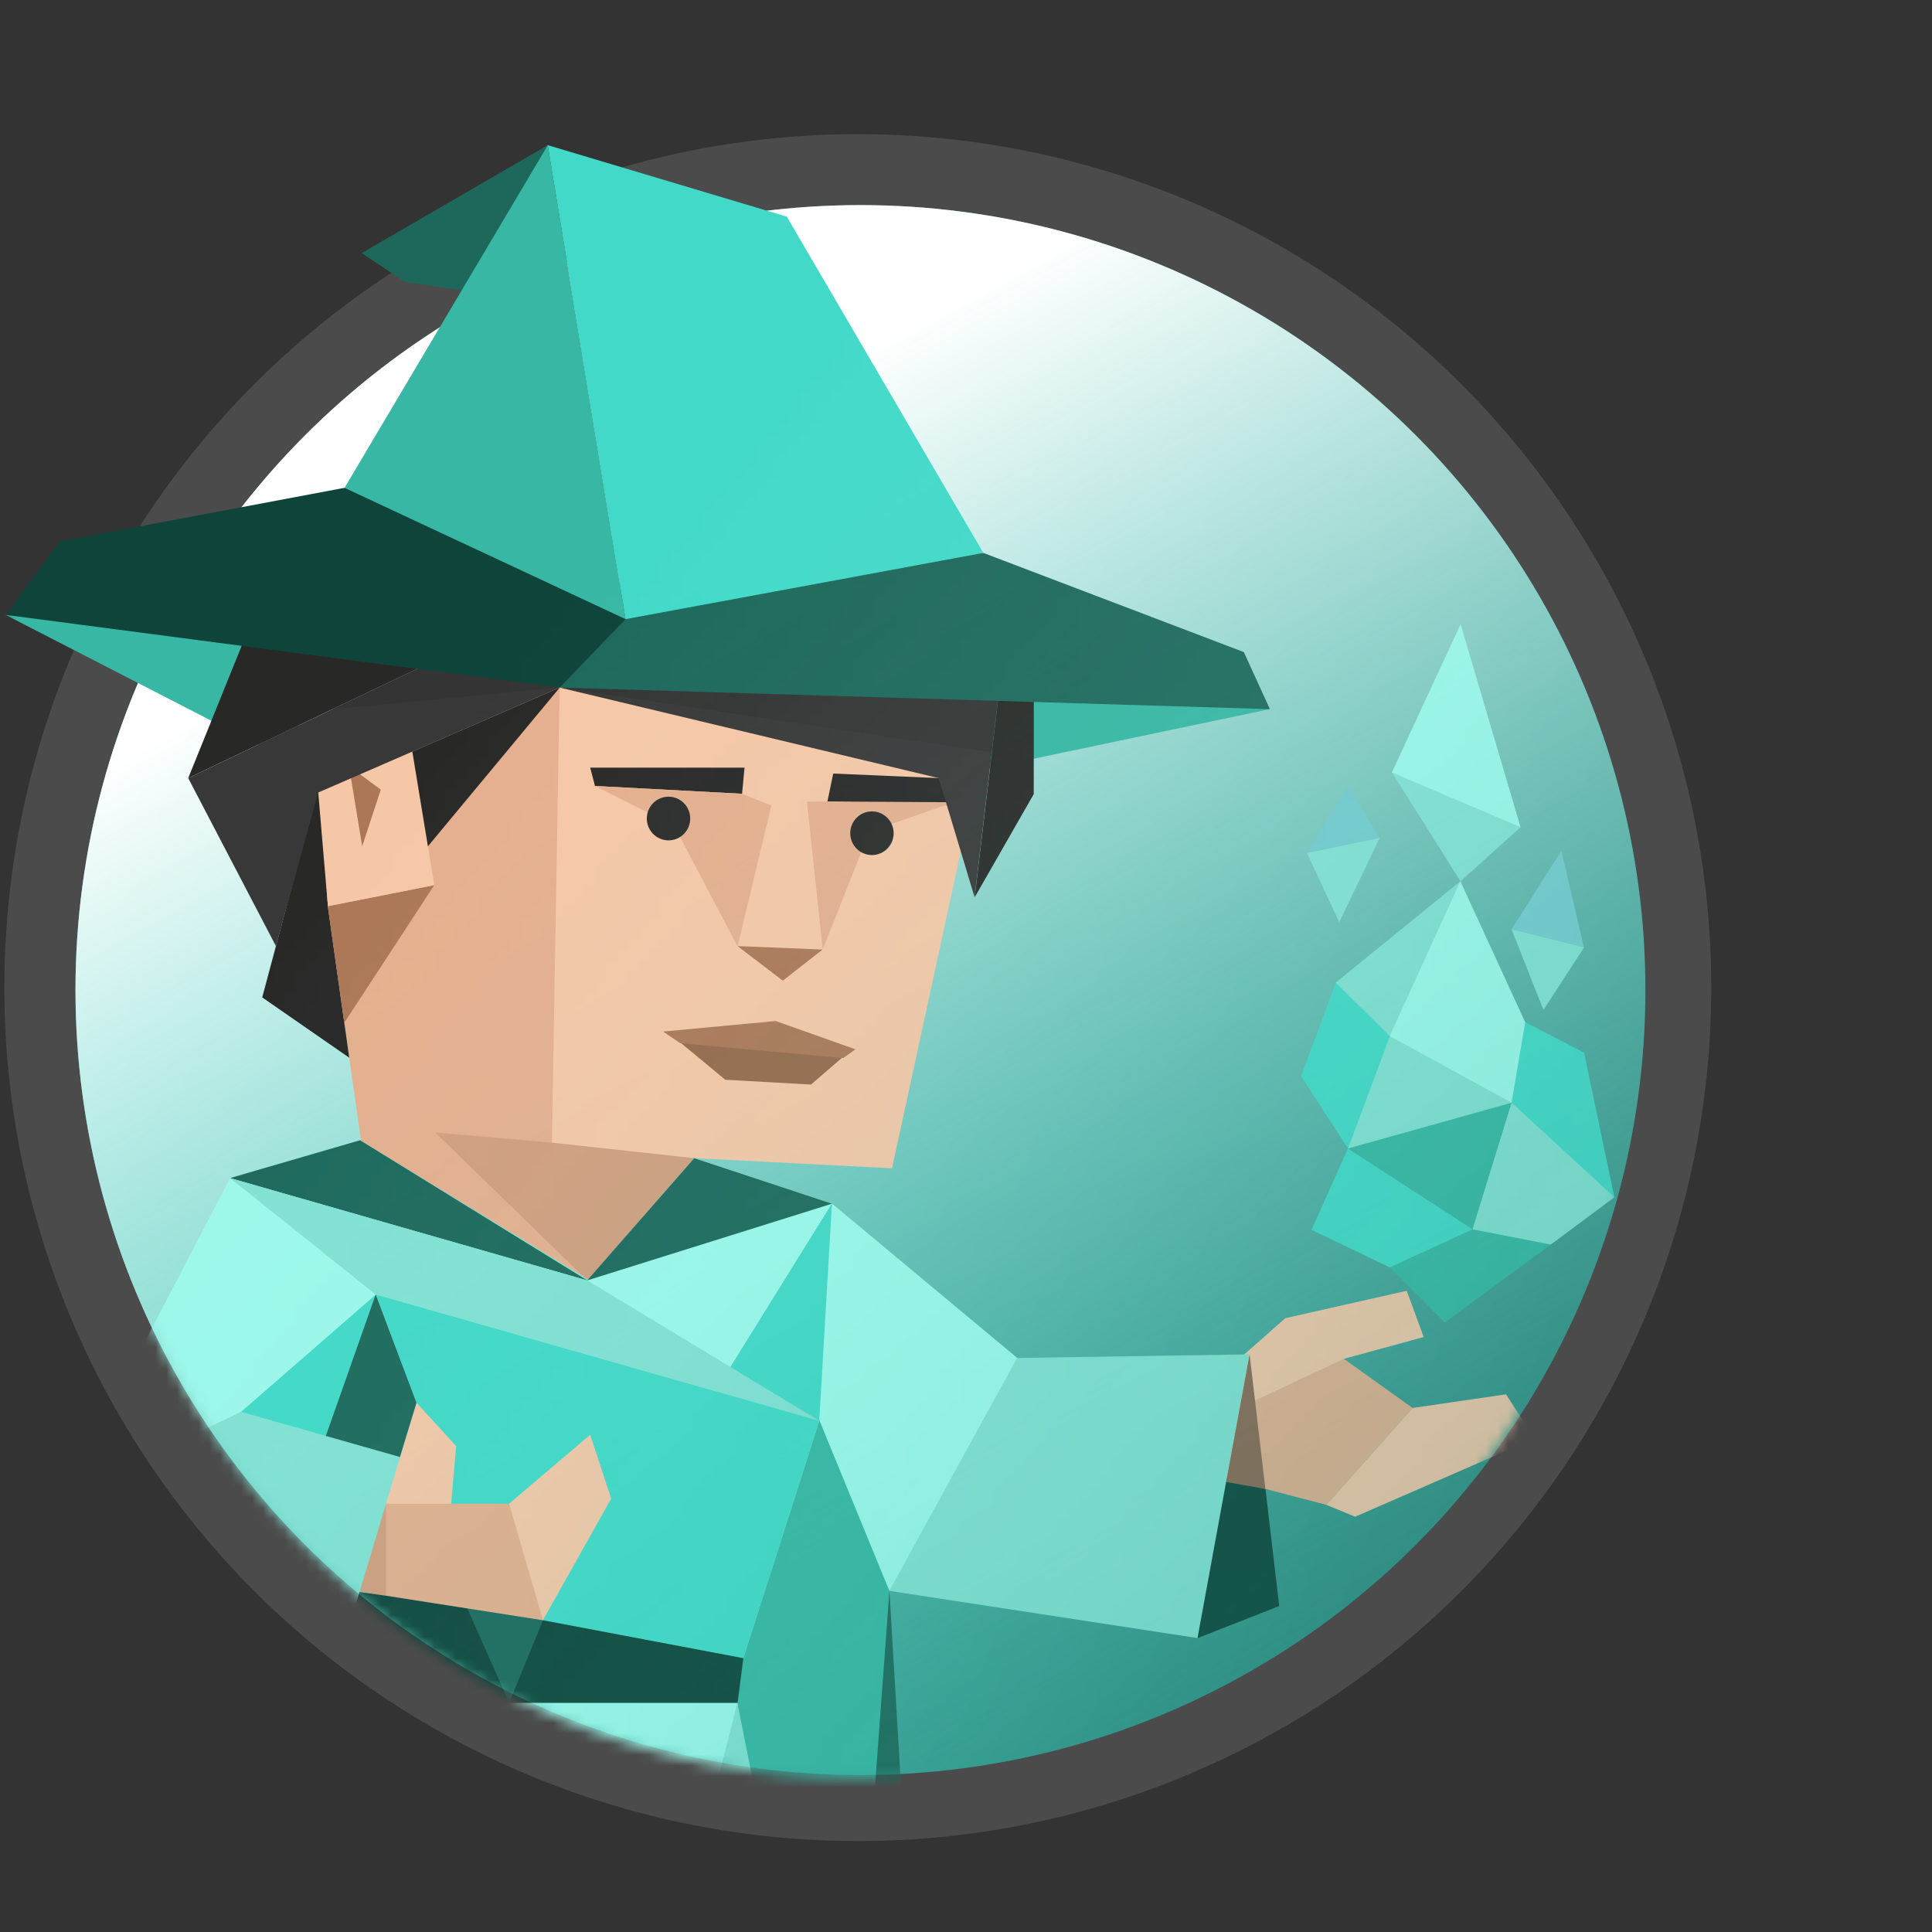 <svg width="180" height="180" viewBox="0 0 180 180" fill="none" xmlns="http://www.w3.org/2000/svg">
<rect x="0" y="0" width="180" height="180" fill="#333333" stroke="none"/>
<ellipse cx="79.92" cy="92.014" rx="79.514" ry="79.514" fill="#D9D9D9" fill-opacity="0.15"/>
<ellipse cx="80.165" cy="92.241" rx="73.133" ry="73.133" fill="url(#paint0_linear_1717_95138)" fill-opacity="0.9"/>
<ellipse cx="80.165" cy="92.241" rx="73.133" ry="73.133" fill="url(#paint1_linear_1717_95138)"/>
<mask id="mask0_1717_95138" style="mask-type:alpha" maskUnits="userSpaceOnUse" x="0" y="6" width="154" height="160">
<path d="M153.406 92.633C151.906 116.5 147.544 120.5 145.06 125.466C141.519 132.546 136.868 138.968 131.337 144.5C118.195 157.644 100.087 165.767 80.092 165.767C41.432 165.767 9.82 135.399 7.537 97.079C7.363 94.156 6.728 91.269 5.617 88.561C-10.407 49.52 7.398 14.232 64.905 6.5C105.049 6.5 159.906 38.633 153.406 92.633Z" fill="url(#paint2_linear_1717_95138)"/>
</mask>
<g mask="url(#mask0_1717_95138)">
<path d="M35.961 111.19L68.971 114.201L64.99 133.669L38.807 130.694L35.961 111.19Z" fill="#1D685B"/>
<path d="M90.926 71.817L118.305 66.071L94.49 59.731L88.465 62.939L90.926 71.817Z" fill="#37B7A4"/>
<path d="M0.516 57.286L27.469 71.147L29.247 50.429L0.516 57.286Z" fill="#37B7A4"/>
<path fill-rule="evenodd" clip-rule="evenodd" d="M93.493 60.998L83.108 108.847L60.682 107.696L49.921 110.815L43.332 109.887L35.324 76.339L46.538 59.03L51.526 58.482L66.424 49.751L93.493 60.998Z" fill="#F6C7A7"/>
<path fill-rule="evenodd" clip-rule="evenodd" d="M52.137 64.059L51.401 107.582L56.938 111.74L54.713 119.292L33.998 108.804L32.073 95.291L31.971 88.497L30.539 84.429L31.084 72.522L45.818 58.983L52.137 64.059Z" fill="#E5AF8E"/>
<path fill-rule="evenodd" clip-rule="evenodd" d="M64.68 107.902L51.401 106.456L40.551 105.51L54.713 119.291L64.68 107.902Z" fill="#D39E7E"/>
<path d="M24.43 92.926L32.539 98.543L30.544 84.428L29.852 72.651L24.43 92.926Z" fill="#282827"/>
<path fill-rule="evenodd" clip-rule="evenodd" d="M30.539 84.428L40.458 82.466L32.073 95.291L30.539 84.428Z" fill="#AC7756"/>
<path d="M17.535 72.494L26.217 51.028L45.823 58.982L17.535 72.494Z" fill="#282827"/>
<path d="M29.137 67.811L30.551 84.428L40.47 82.465L38.049 67.802L29.137 67.811Z" fill="#F6C7A7"/>
<path d="M32.516 71.374L35.477 73.569L33.744 78.847L32.516 71.374Z" fill="#AC7756"/>
<path d="M45.823 58.983L52.142 64.059L29.644 73.838L25.707 88.145L17.535 72.495L45.823 58.983Z" fill="#383838"/>
<path d="M111.582 152.615L119.182 149.631L116.424 126.183L112.349 136.185L111.582 152.615Z" fill="#0E443A"/>
<path d="M94.777 126.519L89.93 141.838L82.867 148.218L72.035 129.08L77.524 112.145L94.777 126.519Z" fill="#9DF9EB"/>
<path d="M125.201 126.598L131.608 131.18L123.573 140.2L112.781 137.385L112.799 128.99L125.201 126.598Z" fill="#E5AF8E"/>
<path d="M132.643 124.569L131.06 120.26L119.749 122.812L112.797 128.95L113.701 131.997L125.203 126.599L132.643 124.569Z" fill="#F6C7A7"/>
<path d="M131.605 131.179L140.313 129.904L142.96 134.026L126.253 141.311L123.57 140.2L131.605 131.179Z" fill="#F6C7A7"/>
<path d="M94.761 126.518L116.412 126.183L111.57 152.615L82.852 148.217L94.761 126.518Z" fill="#83E2D4"/>
<path d="M77.631 72.07L87.461 72.494L88.857 74.742L89.722 75.023L77.09 74.671L77.631 72.07Z" fill="#282827"/>
<path d="M93.145 63.899L96.311 63.756V73.985L90.812 83.594L93.145 63.899Z" fill="#282827"/>
<path d="M82.861 148.216L84.457 202.383L78.48 207.754L64.992 169.674L71.82 121.316L82.861 148.216Z" fill="#37B7A4"/>
<path d="M77.088 74.672L88.855 74.743L81.007 77.491L76.644 88.47L75.168 74.689L77.088 74.672Z" fill="#E5AF8E"/>
<path d="M82.865 148.217L78.484 207.755L80.191 216.463L93.768 222.869L86.403 207.755L82.865 148.217Z" fill="#1D685B"/>
<path d="M5.962 139.451L-7.367 208.45L-14.966 217.31L-15.25 219.898L16.217 224.613L32.893 192.756L35.975 156.925L5.962 139.451Z" fill="#1D685B"/>
<path d="M52.137 64.059L87.457 72.495L90.8 83.594L93.132 63.898L52.137 64.059Z" fill="#383838"/>
<path d="M68.723 158.656L72.04 206.604L65.544 219.76L44.39 228.932L29.11 222.262L23.258 220.911L27.288 168.997L39.974 150.269L68.723 158.656Z" fill="#9DF9EB"/>
<path d="M68.7 158.657L61.504 186.874L66.208 226.033L80.175 216.464L68.7 158.657Z" fill="#83E2D4"/>
<path d="M76.338 132.376L69.253 154.489L22.852 161.105L21.438 109.758L33.547 106.234L76.338 132.376Z" fill="#83E2D4"/>
<path d="M35.007 120.603L29.198 137.074L22.445 131.537L35.007 120.603Z" fill="#42D9C8"/>
<path opacity="0.3" d="M96.308 70.693L52.146 64.059L19.699 67.151L23.003 58.983H51.042L96.308 63.756V70.693Z" fill="#2B2C2A"/>
<path d="M35.008 120.603L38.808 130.694L39.961 150.27L47.427 158.656L61.022 155.507L69.251 154.49L76.336 132.376L35.008 120.603Z" fill="#42D9C8"/>
<path d="M68.716 158.656H47.434L31.316 146.727L50.586 150.956L69.257 154.489L68.716 158.656Z" fill="#0E443A"/>
<path d="M47.434 158.656L31.316 146.727L50.586 150.956L47.434 158.656Z" fill="#1D685B"/>
<path d="M21.438 109.758L54.714 119.291L33.547 106.234L21.438 109.758Z" fill="#1D685B"/>
<path d="M118.313 66.071L52.137 64.059L56.411 54.41L91.621 51.515L115.887 60.754L118.313 66.071Z" fill="#1D685B"/>
<path d="M58.285 57.683L54.844 49.684L32.094 45.45L5.592 50.438L0.516 57.286L52.139 64.058L58.285 57.683Z" fill="#0E443A"/>
<path d="M35.017 120.602L22.456 131.536L17.68 137.871L5.957 139.45L21.445 109.757L35.017 120.602Z" fill="#9DF9EB"/>
<path d="M27.289 168.996L47.441 158.655L37.283 135.743L29.404 150.268L27.289 168.996Z" fill="#0E443A"/>
<path d="M37.27 135.745L38.808 130.695L42.502 134.727L41.881 141.838L34.773 141.049L37.27 135.745Z" fill="#F6C7A7"/>
<path d="M50.582 150.956L56.94 139.629L54.989 133.669L47.43 140.098L46.84 145.46L50.582 150.956Z" fill="#F6C7A7"/>
<path d="M35.97 140.098H47.436L50.589 150.956L35.97 148.672L32.184 143.837L35.97 140.098Z" fill="#E5AF8E"/>
<path d="M35.957 140.098V148.672L33.482 148.324L32.875 143.837L35.957 140.098Z" fill="#D39E7E"/>
<path d="M22.456 131.537L37.278 135.744L27.284 168.997L5.957 139.451L22.456 131.537Z" fill="#83E2D4"/>
<path d="M51.033 13.523L33.688 23.583L37.736 26.264L46.315 27.54L51.033 13.523Z" fill="#1D685B"/>
<path d="M58.277 57.684L51.027 13.523L73.303 20.184L91.615 51.514L58.277 57.684Z" fill="#42D9C8"/>
<path d="M51.039 13.523L32.098 45.452L58.289 57.684L51.039 13.523Z" fill="#37B7A4"/>
<path d="M116.42 126.183L117.892 138.719L114.238 138.072L116.42 126.183Z" fill="#8B6752"/>
<path d="M54.711 119.292L64.678 107.903L77.514 112.145L66.66 129.619L54.711 119.292Z" fill="#9DF9EB"/>
<path d="M5.957 139.451L8.551 222.936L17.866 228.931L27.284 168.997L5.957 139.451Z" fill="#37B7A4"/>
<path d="M54.711 119.292L64.678 107.903L77.514 112.145L54.711 119.292Z" fill="#1D685B"/>
<path d="M37.264 135.744L30.355 133.781L35.002 120.603L38.802 130.694L37.264 135.744Z" fill="#1D685B"/>
<path d="M76.329 132.376L77.508 112.145L62.766 135.878L76.329 132.376Z" fill="#42D9C8"/>
<path d="M29.099 222.264L17.304 231.797L8.543 222.937L24.665 185.625L27.276 168.998L47.428 158.657L29.099 222.264Z" fill="#42D9C8"/>
<path d="M76.338 132.375L54.714 119.291L21.438 109.757L35.01 120.602L76.338 132.375Z" fill="#83E2D4"/>
<path d="M75.166 74.689L76.643 88.47L68.715 88.175L71.863 75.051L75.166 74.689Z" fill="#F6C7A7"/>
<path d="M69.137 73.954L69.367 71.522H54.988L55.432 73.226L69.137 73.954Z" fill="#282827"/>
<path d="M55.43 73.227L69.135 73.954L71.866 75.052L68.718 88.176L62.799 76.917L55.43 73.227Z" fill="#E5AF8E"/>
<path d="M68.715 88.144L76.643 88.469L72.931 91.365L68.715 88.144Z" fill="#AC7756"/>
<path d="M62.284 78.295C63.4 78.295 64.305 77.384 64.305 76.26C64.305 75.137 63.4 74.226 62.284 74.226C61.167 74.226 60.262 75.137 60.262 76.26C60.262 77.384 61.167 78.295 62.284 78.295Z" fill="#2B2C2A"/>
<path d="M81.237 79.663C82.353 79.663 83.259 78.752 83.259 77.629C83.259 76.505 82.353 75.595 81.237 75.595C80.12 75.595 79.215 76.505 79.215 77.629C79.215 78.752 80.12 79.663 81.237 79.663Z" fill="#2B2C2A"/>
<path d="M78.564 98.45L75.562 101.046L67.572 100.596L63.156 96.942L72.095 96.309L78.564 98.45Z" fill="#97694B"/>
<path d="M72.272 95.126L79.703 97.763L78.559 98.579L63.369 97.192L61.781 96.107L72.272 95.126Z" fill="#AC7756"/>
<path fill-rule="evenodd" clip-rule="evenodd" d="M38.418 70.028L39.868 78.847L52.15 64.059L38.418 70.028Z" fill="#282827"/>
<path d="M144.476 115.954L134.602 123.217L129.477 118.078L136.979 111.551L144.476 115.954Z" fill="#37B7A4"/>
<path d="M129.485 118.079L122.195 114.581L125.583 107.006L133.209 109.344L137.195 114.532L129.485 118.079Z" fill="#42D9C8"/>
<path d="M144.481 115.955L137.191 114.532L139.634 99.899L150.404 111.552L144.481 115.955Z" fill="#83E2D4"/>
<path d="M137.19 114.533L125.578 107.007L131.923 102.327L140.831 102.738L137.19 114.533Z" fill="#37B7A4"/>
<path d="M135.67 78.393L129.68 71.96L136.082 58.148L141.664 77.068L135.67 78.393Z" fill="#9DF9EB"/>
<path d="M143.799 94.1L147.577 88.278L144.477 83.081L140.828 86.578L143.799 94.1Z" fill="#83E2D4"/>
<path d="M124.776 85.922L128.54 78.066L125.578 76.357L121.77 79.48L124.776 85.922Z" fill="#83E2D4"/>
<path d="M125.578 107.007L128.54 93.69L140.831 102.738L125.578 107.007Z" fill="#83E2D4"/>
<path d="M140.835 102.735L138.512 96.806L142.108 95.236L147.583 98.069L150.408 111.55L140.835 102.735Z" fill="#42D9C8"/>
<path d="M140.827 102.736L129.477 96.531L130.252 90.125L136.061 82.108L142.1 95.237L140.827 102.736Z" fill="#9DF9EB"/>
<path d="M125.591 107.006L121.219 100.269L124.464 91.543L128.552 93.689L129.492 96.531L125.591 107.006Z" fill="#42D9C8"/>
<path d="M129.473 96.531L124.445 91.544L136.058 82.108L129.473 96.531Z" fill="#83E2D4"/>
<path d="M140.828 86.579L147.577 88.278L145.466 79.267L140.828 86.579Z" fill="#75CBCF"/>
<path d="M128.54 78.066L121.77 79.48L125.578 73.239L128.54 78.066Z" fill="#75CBCF"/>
<path d="M141.664 77.067L129.68 71.959L136.073 82.108L141.664 77.067Z" fill="#83E2D4"/>
</g>
<defs>
<linearGradient id="paint0_linear_1717_95138" x1="-22.266" y1="58.035" x2="153.734" y2="124.035" gradientUnits="userSpaceOnUse">
<stop offset="0.113" stop-color="#42D9C8"/>
<stop offset="1" stop-color="#23736A"/>
</linearGradient>
<linearGradient id="paint1_linear_1717_95138" x1="49.769" y1="23.106" x2="122.906" y2="157" gradientUnits="userSpaceOnUse">
<stop offset="0.152" stop-color="white"/>
<stop offset="1" stop-color="#42D9C8" stop-opacity="0.2"/>
</linearGradient>
<linearGradient id="paint2_linear_1717_95138" x1="22.012" y1="46.929" x2="174.33" y2="171.515" gradientUnits="userSpaceOnUse">
<stop offset="0.152" stop-color="white"/>
<stop offset="1" stop-color="#42D9C8" stop-opacity="0.7"/>
</linearGradient>
</defs>
</svg>
